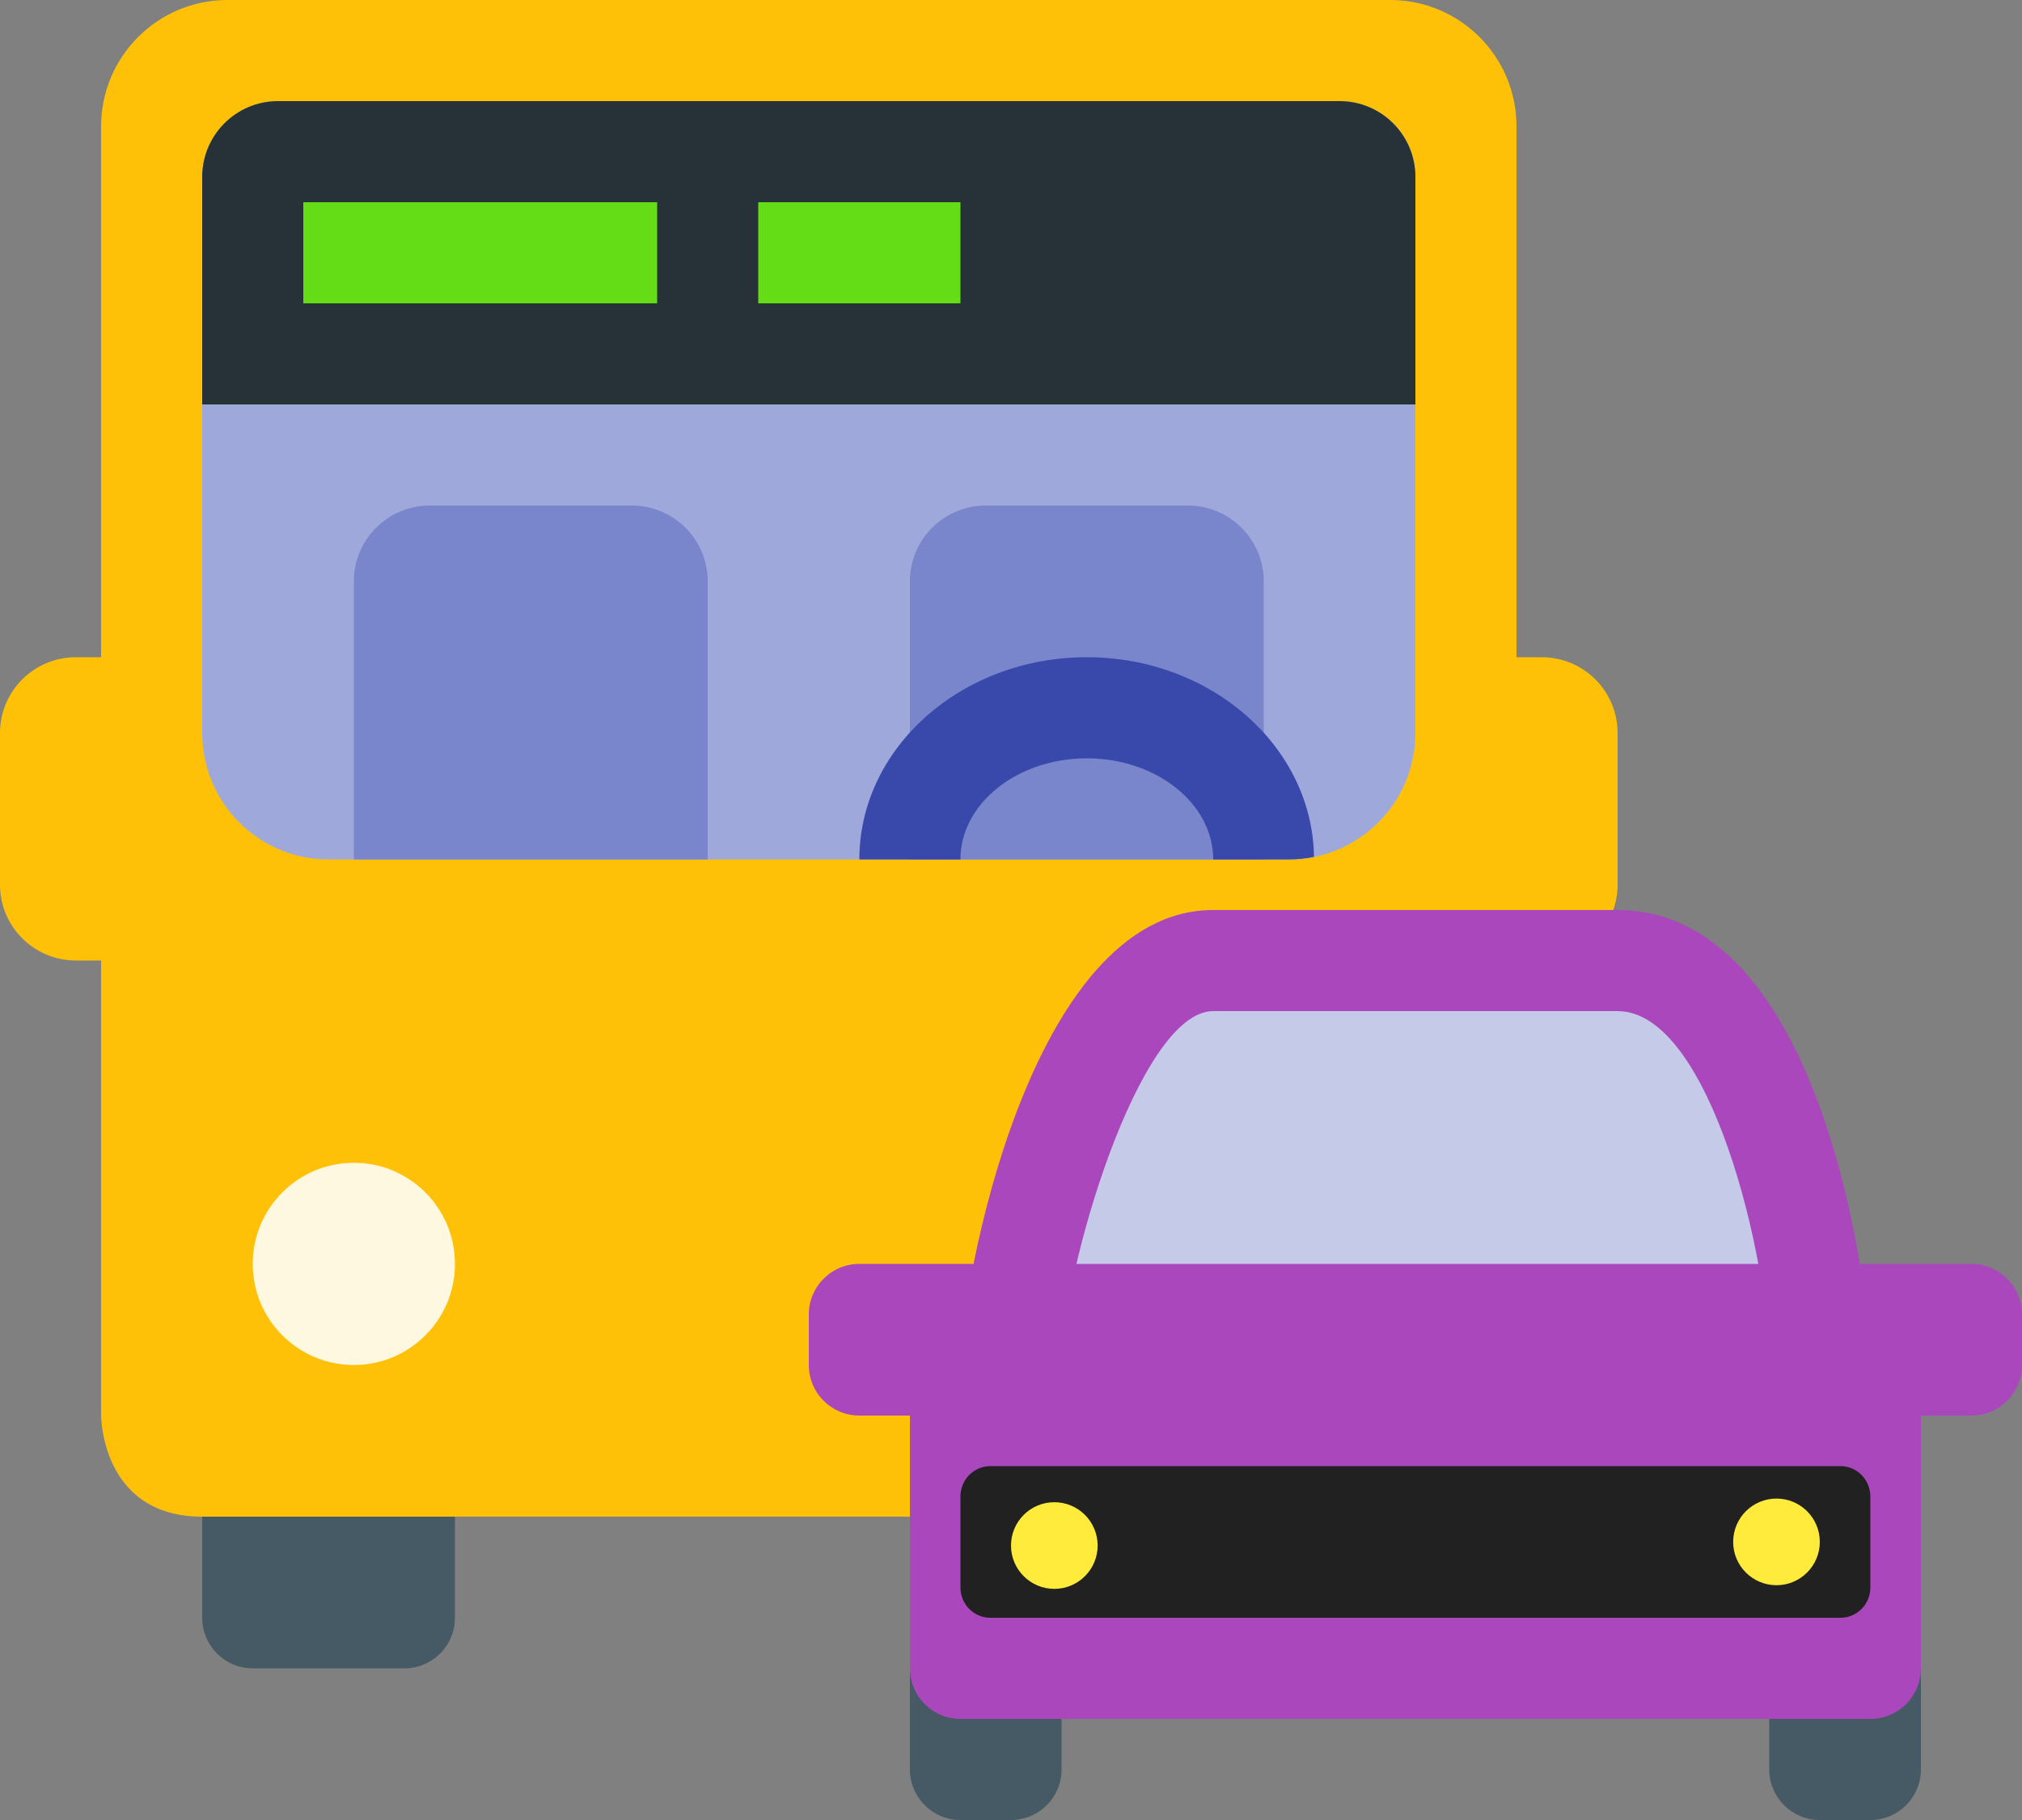 <?xml version="1.0" encoding="UTF-8"?><svg xmlns="http://www.w3.org/2000/svg" xmlns:xlink="http://www.w3.org/1999/xlink" height="36.0" preserveAspectRatio="xMidYMid meet" version="1.0" viewBox="4.0 6.0 40.0 36.0" width="40.0" zoomAndPan="magnify"><rect x="4.0" y="6.0" width="40.0" height="36.0" fill="#808080" stroke="none"/><g fill="#455A64"><path d="M13,32c0-0.553-0.447-1-1-1H9c-0.553,0-1,0.447-1,1v6c0,0.553,0.447,1,1,1h3c0.553,0,1-0.447,1-1V32z" fill="inherit"/><path d="M32,32c0-0.553-0.447-1-1-1h-3c-0.553,0-1,0.447-1,1v6c0,0.553,0.447,1,1,1h3c0.553,0,1-0.447,1-1V32z" fill="inherit"/></g><g fill="#FFC107"><path d="M31.5,6h-5.758C25.02,5.996,24.271,6,23.5,6h-7c-0.771,0-1.52-0.004-2.243,0H8.5C7.119,6,6,7.119,6,8.5v3 v10v1.497V34c0,0,0,2,2,2s21.999,0,24,0c2,0,2-2,2-2V24v-2.5v-10v-3C34,7.119,32.881,6,31.5,6z" fill="inherit"/><path d="M8,23.499c0,0.828-0.672,1.5-1.5,1.5h-1c-0.828,0-1.5-0.672-1.5-1.5V20.5C4,19.671,4.672,19,5.5,19h1 C7.328,19,8,19.671,8,20.5V23.499z" fill="inherit"/><path d="M36,23.499c0,0.828-0.672,1.5-1.5,1.5h-1c-0.828,0-1.5-0.672-1.5-1.5V20.5c0-0.829,0.672-1.5,1.5-1.5h1 c0.828,0,1.5,0.671,1.5,1.5V23.499z" fill="inherit"/></g><g fill="#FFF8E1"><circle cx="11" cy="31" fill="inherit" r="2"/><circle cx="29" cy="31" fill="inherit" r="2"/></g><g><path d="M30.5,8h-21C8.672,8,8,8.672,8,9.5v4v1v6c0,1.381,1.119,2.5,2.5,2.5h19c1.381,0,2.5-1.119,2.5-2.5v-6v-1v-4 C32,8.672,31.328,8,30.5,8z" fill="#9FA8DA"/></g><g><path d="M32,14H8V9.5C8,8.672,8.672,8,9.5,8h21C31.328,8,32,8.672,32,9.5V14z" fill="#263238"/></g><g fill="#64DD17"><path d="M10 10H17V12H10z" fill="inherit"/><path d="M19 10H23V12H19z" fill="inherit"/></g><g fill="#7986CB"><path d="M18,23h-7v-5.5c0-0.828,0.672-1.5,1.5-1.5h4c0.828,0,1.5,0.672,1.5,1.5V23z" fill="inherit"/><path d="M29,23h-7v-5.5c0-0.828,0.672-1.5,1.5-1.5h4c0.828,0,1.5,0.672,1.5,1.5V23z" fill="inherit"/></g><g><path d="M36,25h-8c-2.563,0-4,6.344-4,8h16C40,31.344,39,25,36,25z" fill="#C5CAE9"/></g><g fill="#455A64"><path d="M25,41c0,0.553-0.447,1-1,1h-1c-0.553,0-1-0.447-1-1v-3c0-0.553,0.447-1,1-1h1c0.553,0,1,0.447,1,1V41z" fill="inherit"/><path d="M42,41c0,0.553-0.447,1-1,1h-1c-0.553,0-1-0.447-1-1v-3c0-0.553,0.447-1,1-1h1c0.553,0,1,0.447,1,1V41z" fill="inherit"/></g><g><path d="M25.5,21c1.379,0,2.5,0.897,2.5,2h1.5c0.169,0,0.334-0.018,0.494-0.05C29.963,20.768,27.962,19,25.5,19 c-2.481,0-4.5,1.794-4.5,4h2C23,21.897,24.121,21,25.5,21z" fill="#3949AB"/></g><g fill="#AB47BC"><path d="M42,33c0-0.553-0.447-1-1-1H23c-0.553,0-1,0.447-1,1v6c0,0.553,0.447,1,1,1h18c0.553,0,1-0.447,1-1V33z" fill="inherit"/><path d="M44,33c0,0.553-0.447,1-1,1H21c-0.553,0-1-0.447-1-1v-1c0-0.553,0.447-1,1-1h22c0.553,0,1,0.447,1,1V33z" fill="inherit"/><path d="M28,26h8c1.836,0,3,4.922,3,7h2c0-1.398-0.922-9-5-9h-8c-3.638,0-5,7.474-5,9h2C25,31.198,26.525,26,28,26z" fill="inherit"/></g><g><path d="M41,37.401C41,37.732,40.735,38,40.409,38H23.591C23.265,38,23,37.732,23,37.401v-1.801 C23,35.269,23.265,35,23.591,35h16.818C40.735,35,41,35.269,41,35.601V37.401z" fill="#212121"/></g><g fill="#FFEB3B"><circle cx="24.857" cy="36.571" fill="inherit" r=".857"/><circle cx="39.143" cy="36.499" fill="inherit" r=".857"/></g></svg>